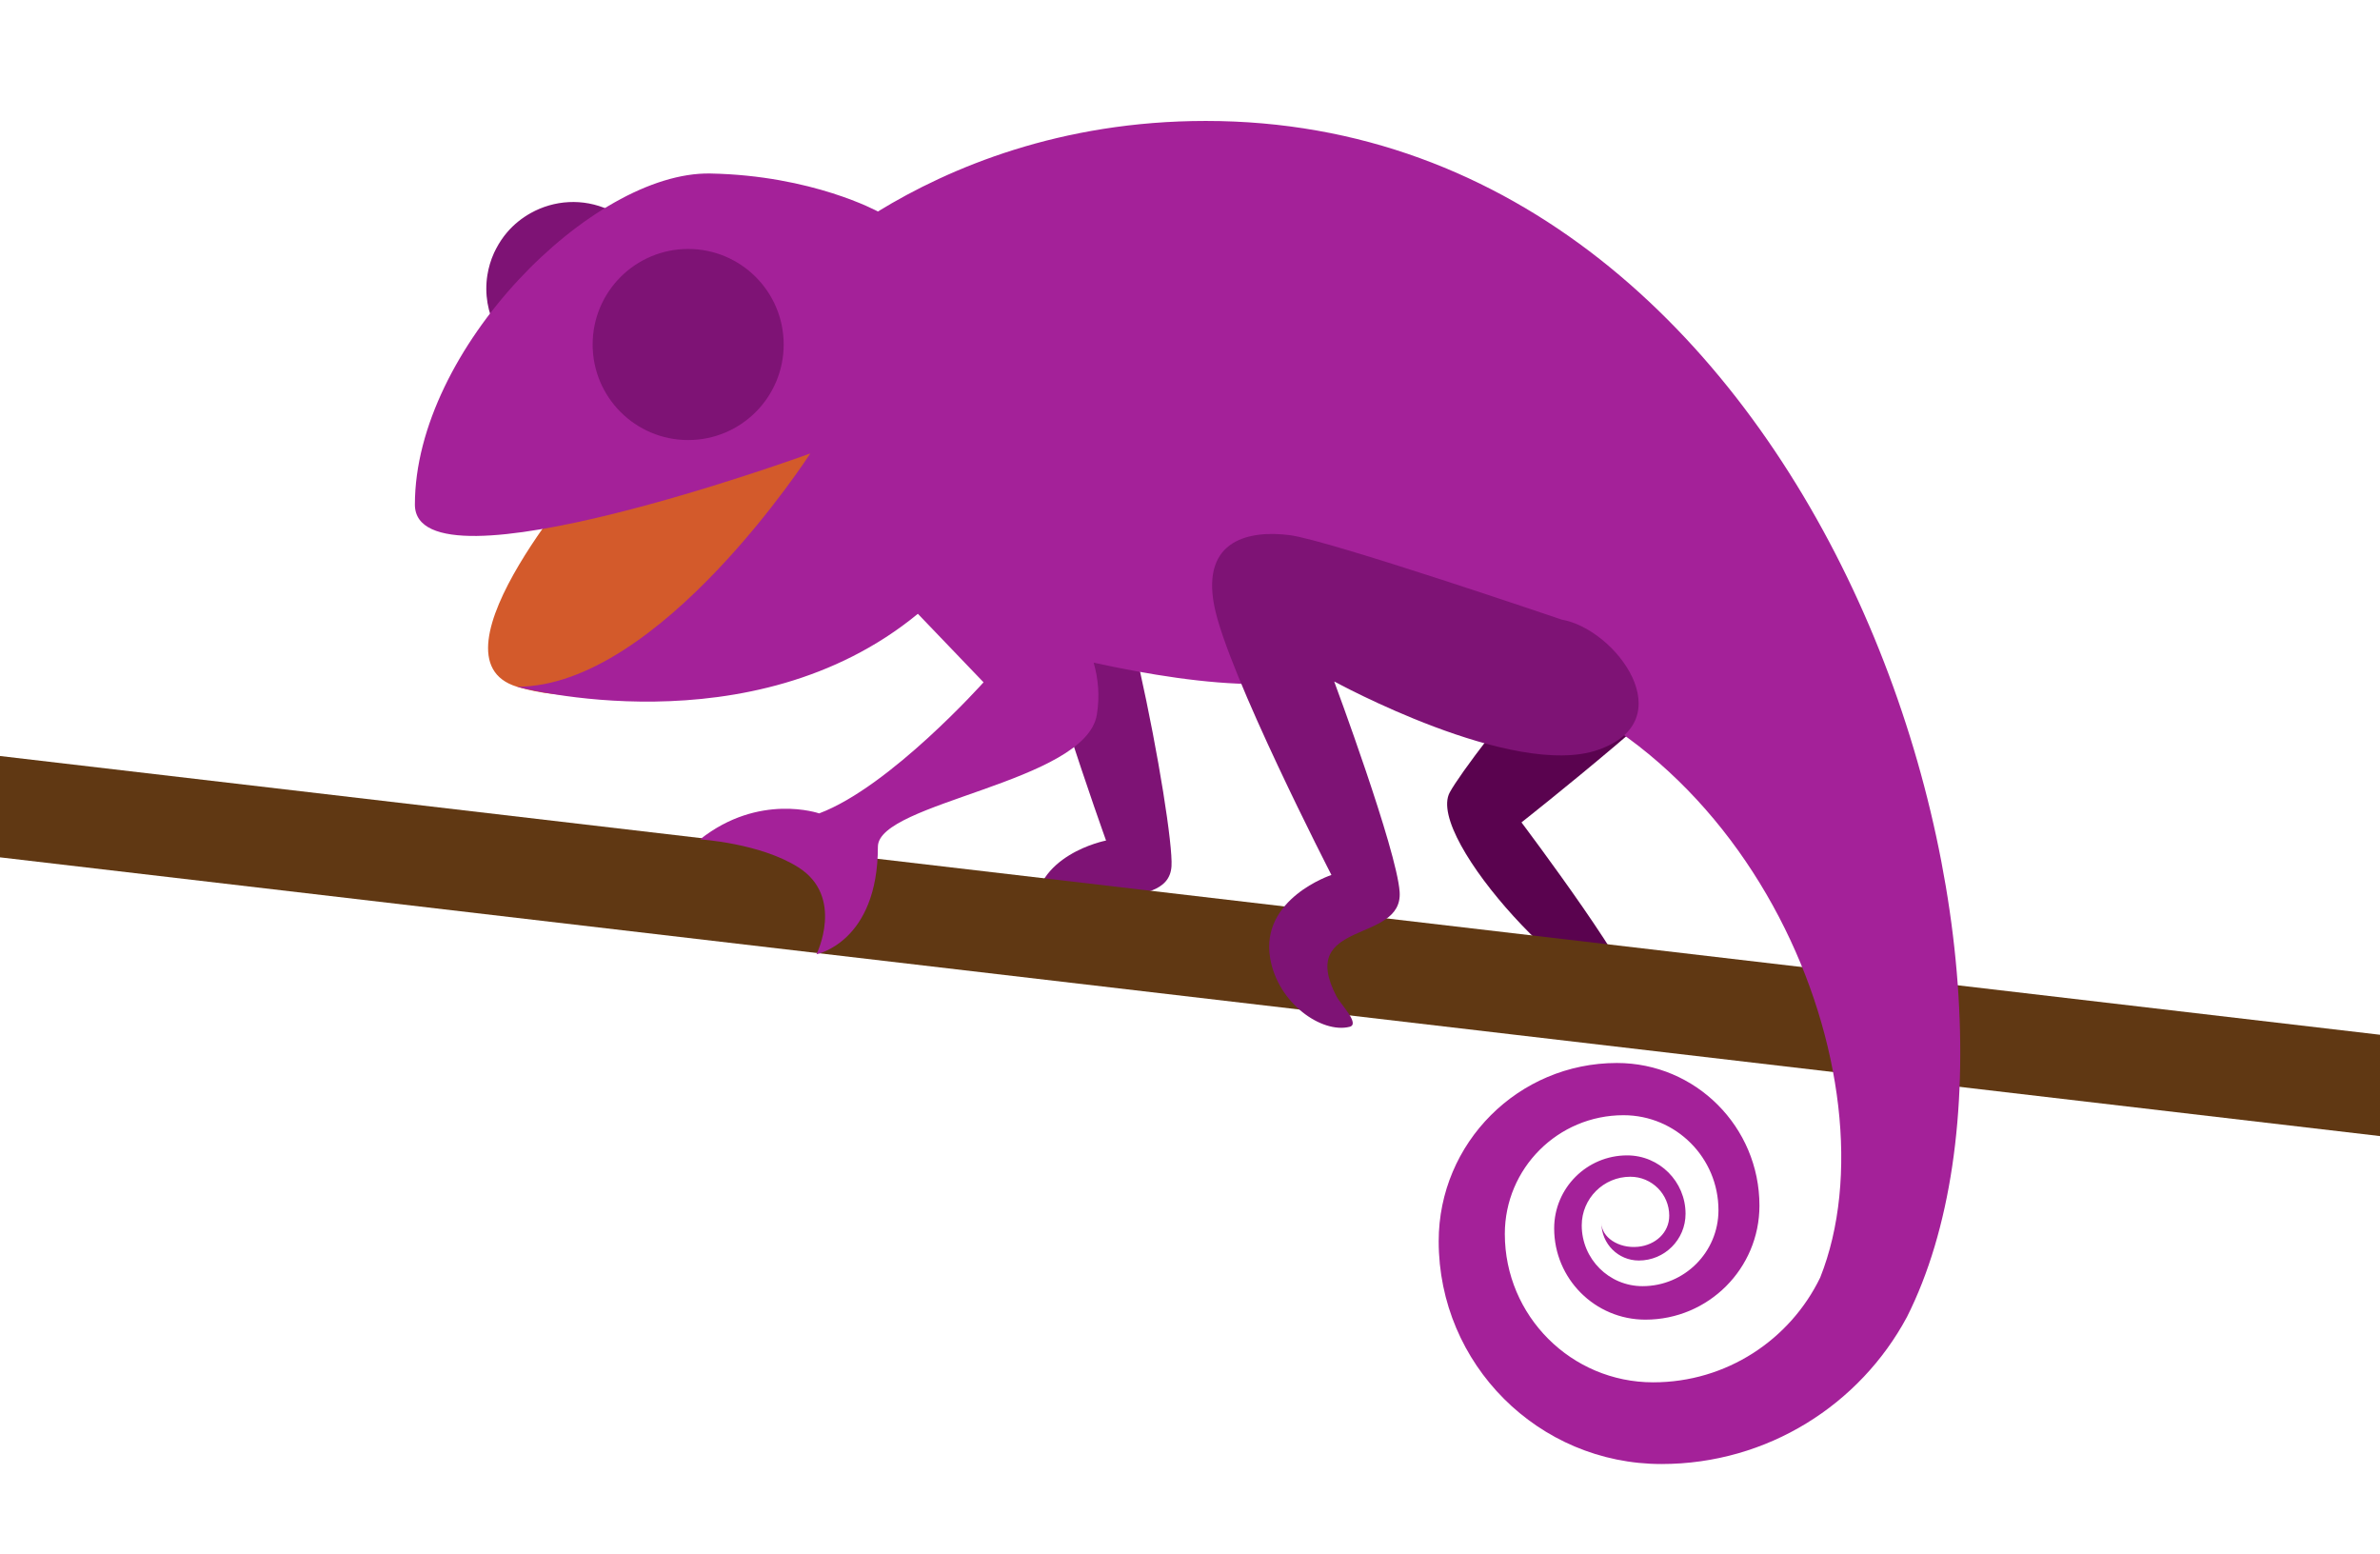 <?xml version="1.0" encoding="utf-8"?>
<!-- Generator: Adobe Illustrator 15.0.2, SVG Export Plug-In . SVG Version: 6.00 Build 0)  -->
<!DOCTYPE svg PUBLIC "-//W3C//DTD SVG 1.1//EN" "http://www.w3.org/Graphics/SVG/1.1/DTD/svg11.dtd">
<svg version="1.1" id="Ebene_1" xmlns="http://www.w3.org/2000/svg" xmlns:xlink="http://www.w3.org/1999/xlink" x="0px" y="0px"
	 width="591px" height="385.715px" viewBox="0 0 591 385.715" enable-background="new 0 0 591 385.715" xml:space="preserve">
<g id="Ebene_5_Kopie">
	<path fill="#7E1375" d="M151.183,52.08c-6.473-2.945-13.631-2.399-19.397,0.82c-2.175,1.214-4.158,2.796-5.822,4.733
		c-1.068,1.243-2.003,2.633-2.786,4.145c-0.166,0.321-0.334,0.64-0.486,0.973c-0.824,1.811-1.37,3.676-1.667,5.55
		c-1.478,9.315,3.336,18.843,12.338,22.939c10.813,4.92,23.569,0.143,28.49-10.67C166.773,69.757,161.996,57.001,151.183,52.08z"/>
</g>
<path fill="#7E1375" d="M267.314,122.597c-9.46-2.497-13.937-0.857-12.876,16.026c1.063,16.883,20.219,70.053,20.219,70.053
	s-18.369,3.506-17.755,18.562c0.462,11.374,12.305,15.229,19.326,14.417c2.767-0.32-6.43-2.724-7.171-4.744
	c-7.493-20.42,21.018-8.943,21.85-21.844C291.58,204.659,276.774,125.092,267.314,122.597z"/>
<path fill="#5A034F" d="M417.438,136.228c9.346,2.899,24.513,5.522,14.659,19.274c-9.852,13.75-54.286,48.672-54.286,48.672
	s31.465,41.75,27.144,42.986c-11.583,3.31-51.097-39.035-44.962-50.414C364.941,187.565,408.096,133.328,417.438,136.228z"/>
<g id="Ebene_8">
	<polygon fill="#603813" points="591,256.894 0,187.692 0,212.849 591,282.049 	"/>
</g>
<g id="Ebene_6">
	<path fill="#D35A2B" d="M147.165,115.337c0,0-42.486,47.989-18.766,55.16c23.72,7.171,45.784-6.619,45.784-6.619l43.813-63.986
		L147.165,115.337z"/>
</g>
<g id="Ebene_3">
	<path fill="#A42199" d="M299.43,30.026c-36.167,0-63.602,11.574-81.434,22.483c-0.004-0.002-16.242-8.953-41.608-9.432
		c-29.224-0.551-73.362,43.577-73.362,82.189c0,23.167,98.184-12.687,98.184-12.687s-37.312,57.918-72.812,57.918
		c0,0,58.226,15.844,99.526-18.109l16.311,17.006c0,0-23.167,25.925-40.819,32.544c0,0-14.883-5.191-29.58,6.451
		c0,0,14.905,0.915,24.408,6.938c11.562,7.327,4.5,21.584,4.5,21.584s15.252-2.979,15.252-26.697
		c0-11.031,51.613-15.92,54.371-32.782c0.76-4.646,0.343-8.973-0.792-12.922c13.543,2.969,28.135,5.314,40.455,5.314
		c33.599,0,49.198-5.4,49.198-5.4c74.138,13.845,110.267,103.708,90.767,152.738c-7.451,15.398-23.224,26.021-41.479,26.021
		c-20.347,0-36.84-16.496-36.84-36.842c0-16.279,13.195-29.473,29.473-29.473c13.022,0,23.577,10.557,23.577,23.578
		c0,10.418-8.444,18.863-18.861,18.863c-8.333,0-15.091-6.758-15.091-15.092c0-6.668,5.406-12.072,12.074-12.072
		c5.334,0,9.656,4.323,9.656,9.656c0,4.27-3.48,7.305-7.727,7.729c-4.94,0.494-9.104-2.453-9.104-5.867
		c0,5.125,4.155,9.279,9.279,9.279c6.407,0,11.601-5.191,11.601-11.602c0-8.006-6.49-14.5-14.502-14.5
		c-10.008,0-18.123,8.115-18.123,18.127c0,12.514,10.144,22.656,22.656,22.656c15.641,0,28.32-12.68,28.32-28.32
		c0-19.551-15.849-35.401-35.4-35.401c-24.438,0-44.251,19.812-44.251,44.251c0,30.549,24.767,55.312,55.313,55.312
		c26.375,0,49.293-14.771,60.953-36.484C516.944,240.924,452.283,30.026,299.43,30.026z"/>
</g>
<g id="Ebene_5">
	<circle fill="#7E1375" cx="170.883" cy="85.528" r="23.719"/>
	<path fill="#7E1375" d="M387.775,153.819c0,0-57.793-19.706-67.496-20.958c-9.704-1.253-21.995,0.904-18.762,17.508
		c3.234,16.604,29.102,66.854,29.102,66.854s-17.762,5.849-15.209,20.699c1.928,11.219,12.854,18.716,19.708,17.002
		c2.7-0.674-2.218-5.59-3.214-7.498c-10.068-19.279,16.494-13.066,15.654-25.967c-0.679-10.41-16.259-52.285-16.259-52.285
		s44.398,24.322,65.532,16.99C417.967,178.833,401.361,156.191,387.775,153.819z"/>
</g>
<g id="Ebene_4" display="none">
	<circle display="inline" cx="171.148" cy="85.274" r="7.447"/>
</g>
<g id="Ebene_10">
</g>
</svg>
